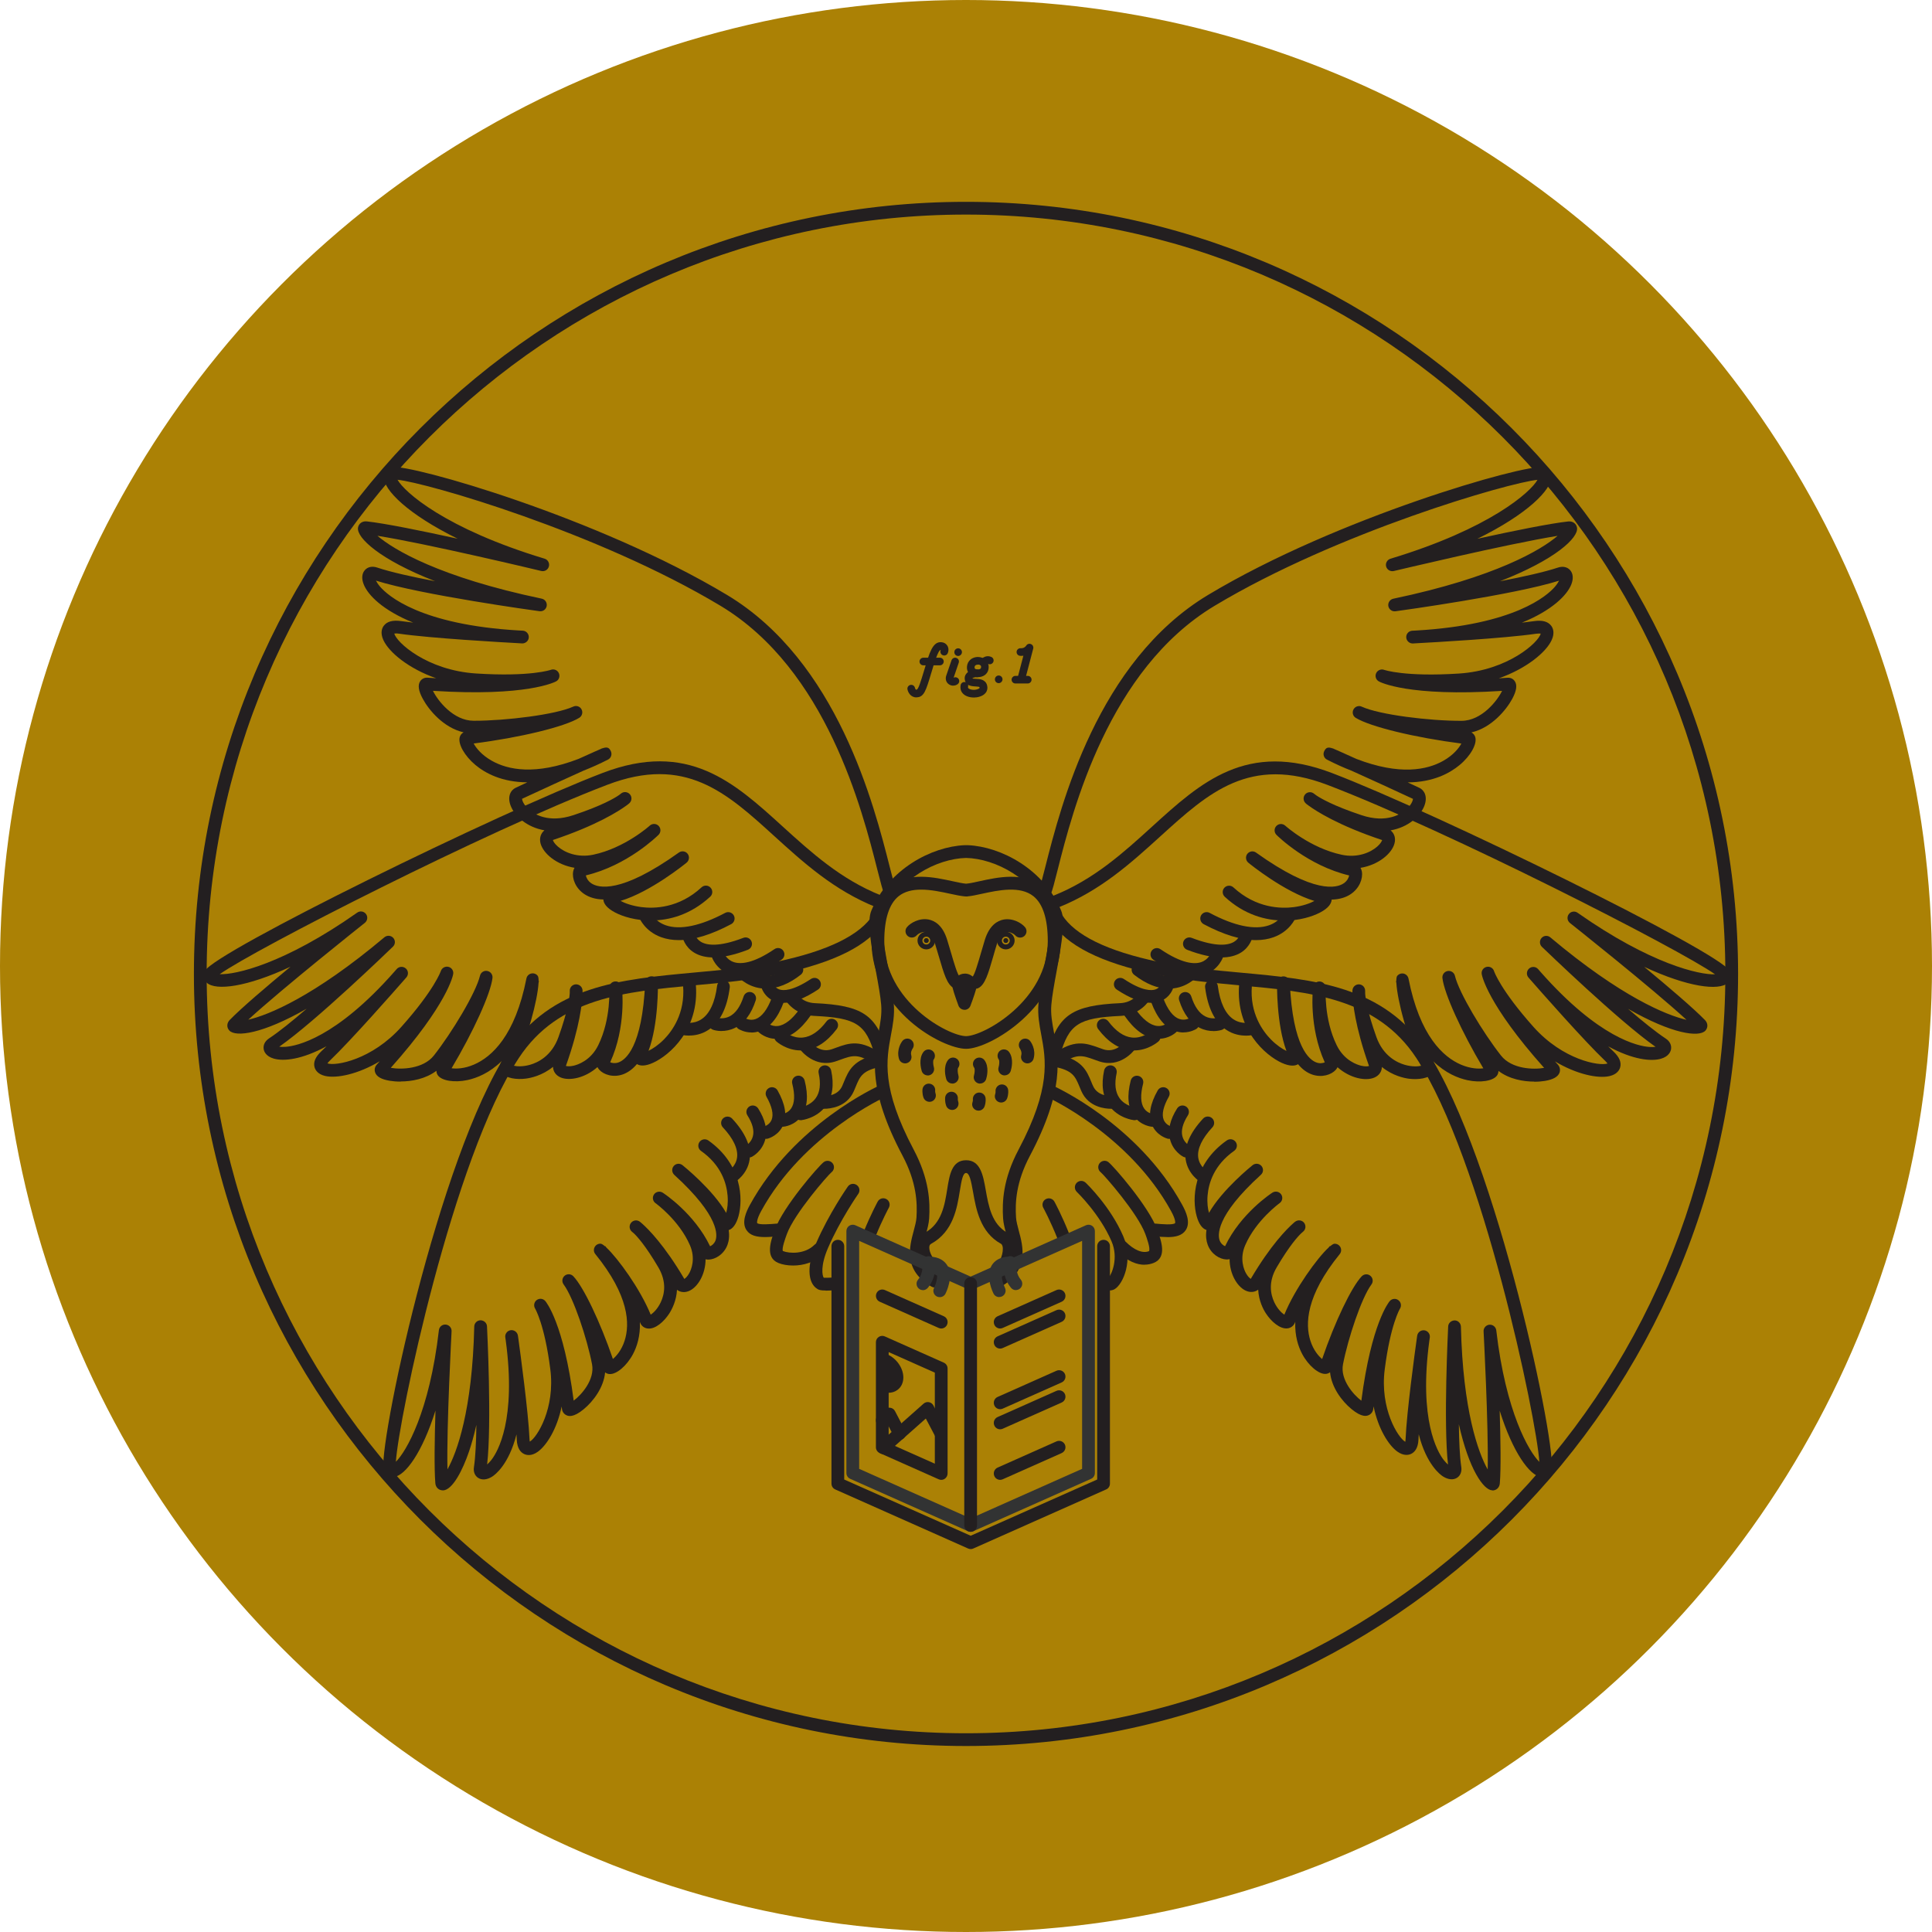 <?xml version="1.0" encoding="UTF-8"?><svg id="Layer_2" xmlns="http://www.w3.org/2000/svg" viewBox="0 0 300 300"><defs><style>.cls-1{fill:#323333;}.cls-2{fill:#ab8105;}.cls-3{fill:#231f20;}</style></defs><g id="Layer_24"><g><circle class="cls-2" cx="150" cy="150" r="150"/><g><path class="cls-3" d="m150,271.12c-66.11,0-119.89-53.78-119.89-119.89S83.89,31.34,150,31.34s119.89,53.78,119.89,119.89-53.78,119.89-119.89,119.89Zm0-237.8c-65.02,0-117.91,52.89-117.91,117.91s52.89,117.91,117.91,117.91,117.91-52.89,117.91-117.91-52.89-117.91-117.91-117.91Z"/><g><g><path class="cls-3" d="m62.21,167.95c-.64,0-1.22-.05-1.7-.13-1.3-.22-2.04-.64-2.26-1.3-.15-.42-.05-.88.27-1.23.15-.17.3-.33.45-.5-3.37,2.02-6.71,2.7-8.5,2.28-1.17-.28-1.52-.97-1.63-1.36-.21-.77.13-1.58,1.01-2.42.26-.25.54-.53.85-.83-3.84,2.09-6.67,2.36-8.19,1.92-1.27-.37-1.53-1.17-1.57-1.5-.09-.63.21-1.22.84-1.64,1.51-.99,3.61-2.69,5.84-4.61-6.86,3.93-11.02,4.45-12.01,3.39-.44-.47-.41-1.16.06-1.64,1.77-1.82,5.61-5.1,9.44-8.27-6.81,3.18-11.58,3.75-12.98,2.51-.54-.47-.66-1.2-.31-1.86,1.59-2.99,45.66-24.59,61.76-30.74,13.24-5.06,20.39,1.44,27.95,8.32,4.44,4.03,9.02,8.2,15.27,10.7.51.2.75.78.55,1.29-.2.51-.78.75-1.29.55-6.57-2.63-11.29-6.93-15.86-11.08-7.41-6.74-13.81-12.56-25.92-7.93-18.79,7.18-54.74,25.54-60.16,29.4,2.38.11,9.95-1.54,21.35-9.56.44-.31,1.04-.21,1.36.22.32.43.24,1.03-.18,1.37-.14.11-12.71,10.09-18.1,15.04,3.1-.71,10.15-3.56,21.14-12.8.41-.34,1.01-.3,1.37.09.36.4.34,1-.05,1.37-.5.49-12.02,11.62-17.65,15.53.25.04.57.05.99.02,1.66-.12,7.76-1.3,16.9-11.68.21-.24.34-.38.35-.4.36-.41.98-.45,1.4-.1s.46.98.1,1.4c0,0,0,0,0,0h0s0,0,0,0c-.09.1-.18.21-.27.31-1.48,1.69-8.31,9.46-11.62,12.62-.19.18-.3.32-.37.42,1.29.45,6.92-.56,11.48-5.67,5.14-5.76,6.12-8.64,6.13-8.66.16-.49.67-.78,1.18-.66.5.12.83.61.74,1.12-.03.19-.86,4.66-9.69,14.56,1.57.29,5.02.21,6.69-1.91,2.78-3.53,6.52-9.71,7.16-12.39.12-.51.62-.84,1.13-.74.51.09.87.57.81,1.09-.28,2.43-2.97,8.34-6.35,14.02.73.1,1.99.07,3.47-.57,2.75-1.18,6.4-4.46,8.15-13.37.07-.38.37-.69.75-.77.38-.09.78.05,1.01.37.09.12.13.39.13.78h.05c-.02.12-.04.22-.06.33-.14,2.55-1.68,8.68-3.86,12.83.49.12,1.41.18,2.54-.14,1.2-.34,3.36-1.35,4.42-4.31,1.45-4.05,1.71-6.12,1.75-6.83,0-.22,0-.33,0-.33-.02-.53.39-.99.93-1.02.52-.03,1,.36,1.05.89,0,.06.02.23,0,.55-.04,1.29-.38,5.06-2.58,11.23.2.06.61.1,1.21-.04.6-.14,2.63-.77,3.81-3.17,2.03-4.14,1.71-8.8,1.71-8.85-.04-.54.35-1.01.89-1.06.54-.05,1.01.33,1.08.87.03.26.7,6.16-1.82,11.68.27.12.73.21,1.27.03,1.1-.38,3.71-2.34,4.16-12.43.02-.53.46-.95.99-.95h.01c.53,0,.97.44.98.97,0,.28.11,6.43-1.46,10.6.65-.31,1.52-.88,2.41-1.78,1.25-1.27,3.3-4.04,2.96-8.32-.04-.54.36-1.02.91-1.07.55-.04,1.02.36,1.07.91.56,6.96-4.1,10.97-6.64,12.12-1.3.59-2.06.48-2.51.2-.72.86-1.48,1.35-2.18,1.6-1.51.54-3,.04-3.68-.73-.11-.13-.2-.26-.27-.4-1.93,1.71-4.35,2.18-5.71,1.61-.74-.31-1.17-.93-1.19-1.65-1.69,1.38-3.51,1.74-4.25,1.83-1.32.17-3.11,0-3.78-.99-.31-.46-.33-1.02-.05-1.51.04-.08.09-.16.13-.24-1.93,1.88-3.89,2.65-5.33,2.96-2.02.43-3.99.12-4.6-.73-.15-.22-.23-.46-.22-.71-1.68,1.27-3.84,1.66-5.56,1.66Z"/><path class="cls-3" d="m107.01,160.81c-.77,0-1.3-.15-1.34-.17-.52-.16-.82-.71-.67-1.23.16-.52.7-.82,1.22-.67.07.02,1.42.38,2.71-.48,1.26-.83,2.1-2.63,2.42-5.19.07-.54.57-.92,1.11-.86.54.07.93.57.86,1.11-.41,3.22-1.53,5.44-3.33,6.61-1.07.7-2.16.87-2.98.87Z"/><path class="cls-3" d="m112.05,160.1c-.73,0-1.24-.17-1.33-.2-.52-.18-.79-.75-.61-1.26.18-.51.74-.78,1.25-.61.05.02.95.29,1.93-.21.94-.48,1.67-1.52,2.18-3.1.17-.52.72-.81,1.24-.64.52.17.81.72.64,1.24-.68,2.12-1.76,3.56-3.21,4.28-.77.38-1.5.49-2.09.49Z"/><path class="cls-3" d="m116.69,160.32c-1.1,0-1.89-.47-2.01-.54-.46-.29-.6-.9-.31-1.36.29-.46.89-.6,1.36-.31.05.03.76.43,1.6.13.96-.34,1.83-1.48,2.51-3.29.19-.51.76-.77,1.27-.58.51.19.77.76.58,1.27-.91,2.44-2.17,3.94-3.75,4.48-.45.15-.87.21-1.25.21Z"/><path class="cls-3" d="m120.53,161.31c-1.62,0-2.64-.95-2.76-1.06-.39-.38-.4-1.01-.01-1.4.38-.39,1-.4,1.39-.02.04.04.67.59,1.62.49,1.09-.12,2.28-1.06,3.44-2.71.31-.45.93-.56,1.38-.25.45.31.56.93.25,1.38-1.54,2.2-3.19,3.4-4.91,3.56-.14.01-.27.02-.39.02Z"/></g><path class="cls-3" d="m124.33,163.11c-2.19,0-3.7-1.33-3.77-1.39-.41-.37-.44-.99-.07-1.4.36-.41.99-.44,1.39-.08.03.02,1.21,1.03,2.8.87,1.27-.13,2.51-.98,3.67-2.52.33-.44.95-.52,1.39-.19.44.33.52.95.19,1.39-1.52,2.01-3.23,3.12-5.09,3.3-.17.02-.35.02-.51.02Z"/><path class="cls-3" d="m136.44,165.58c-.21,0-.42-.06-.59-.2-2.48-1.87-3.5-1.5-5.35-.83-.23.08-.46.17-.71.25-3.27,1.12-5.41-1.67-5.5-1.78-.33-.44-.24-1.06.2-1.39.44-.33,1.05-.24,1.38.19h0c.05.07,1.38,1.75,3.28,1.11.23-.08.45-.16.67-.24,2-.73,3.88-1.41,7.22,1.11.44.33.52.95.19,1.39-.19.26-.49.39-.79.39Z"/></g><g><g><path class="cls-3" d="m68.75,231.42c-.62,0-1.1-.46-1.15-1.1-.19-2.28-.12-6.8.02-11.29-2.04,6.49-4.65,10.08-6.43,10.31-.7.1-1.33-.28-1.59-.95-1.11-2.79,8.39-48.59,19.31-65.19,6.67-10.14,17.44-11.13,28.84-12.18,4.24-.39,8.62-.79,12.88-1.69,7.93-1.67,12.96-4.14,14.97-7.33.29-.46.9-.6,1.36-.31.46.29.6.9.31,1.36-2.33,3.72-7.64,6.41-16.24,8.22-4.37.92-8.81,1.33-13.11,1.72-10.91,1-21.22,1.95-27.36,11.3-10.24,15.57-18.66,56.01-19.09,62.69,1.6-1.57,5.22-7.74,6.68-20.43.06-.53.52-.92,1.07-.87.53.05.93.51.9,1.04,0,.16-.79,14.68-.64,21.44,1.46-2.59,3.86-9.16,4.16-22.18.01-.53.44-.96.98-.97.54.02.97.41,1,.94.03.64.75,15.12.02,21.45.19-.16.42-.39.68-.73.95-1.23,3.88-6.17,2.21-18.53-.04-.28-.06-.44-.07-.47,0,0,0,0,0,0-.08-.54.3-1.04.84-1.12.53-.07,1.04.3,1.12.84,0,0,0,0,0,0h0c.02.14.04.28.06.41.29,2.11,1.56,11.45,1.74,15.63,0,.19.03.33.05.42,1.12-.64,3.96-5.16,3.18-11.23-.89-6.99-2.35-9.4-2.36-9.43-.27-.44-.16-1.02.25-1.32.42-.31.99-.24,1.33.15.12.14,2.85,3.42,4.41,15.47,1.21-.9,3.31-3.27,2.85-5.65-.78-4.04-2.88-10.34-4.41-12.39-.31-.42-.25-1.01.15-1.35.4-.34.99-.31,1.35.07,1.59,1.66,4.18,7.09,6.15,12.85.55-.46,1.35-1.37,1.82-2.84.83-2.57.71-6.98-4.55-13.45-.25-.3-.29-.72-.11-1.07.18-.35.54-.56.93-.54.15,0,.38.15.68.4l.04-.03c.07.08.13.17.2.25,1.77,1.66,5.22,6.38,6.86,10.4.42-.27,1.08-.91,1.56-1.93.57-1.21.97-3.12-.37-5.41-2.02-3.44-3.35-4.87-3.84-5.32-.15-.13-.23-.2-.24-.2-.42-.33-.51-.93-.19-1.37.32-.43.92-.54,1.36-.23.04.03.18.13.41.34.92.82,3.45,3.33,6.53,8.57.17-.1.48-.37.77-.9.26-.48,1.04-2.21.09-4.36-1.69-3.87-5.29-6.48-5.33-6.5-.44-.31-.54-.92-.24-1.36.3-.44.91-.56,1.36-.27.21.13,4.92,3.24,7.35,8.32.26-.11.63-.38.83-.87.3-.76.74-3.73-6.39-10.22-.39-.36-.43-.97-.09-1.37.35-.41.95-.47,1.37-.13.21.17,4.72,3.8,6.78,7.41.18-.63.31-1.55.22-2.67-.16-1.96-1-4.75-4.13-6.96-.45-.31-.55-.93-.24-1.38.32-.45.93-.55,1.38-.24,5.25,3.71,5.41,9.14,4.68,11.77-.34,1.2-.86,1.93-1.52,2.15.14.93.03,1.69-.19,2.29-.54,1.46-1.88,2.26-2.92,2.29-.16,0-.33-.01-.48-.05-.01,2.3-1.16,4.21-2.42,4.85-.72.37-1.46.31-2.02-.11-.09,1.72-.78,3.03-1.21,3.7-.81,1.24-2.15,2.45-3.33,2.31-.55-.06-.99-.4-1.18-.92-.01-.04-.03-.07-.04-.11.09,2.22-.48,3.89-1.07,5-.97,1.83-2.57,3.19-3.67,3.1-.25-.02-.48-.11-.66-.26-.22,2.34-1.81,4.47-3.32,5.72-1.64,1.36-2.39,1.06-2.63.96-.41-.17-.69-.53-.75-.99-.02-.13-.03-.26-.05-.39-.71,3.47-2.33,6.04-3.69,7.02-1.01.73-1.78.53-2.15.35-.48-.23-1.07-.81-1.13-2.23-.01-.25-.03-.52-.04-.81-1.21,4.74-3.36,6.29-3.75,6.54-.81.52-1.62.6-2.21.21-.51-.33-.76-.95-.65-1.65.24-1.59.35-3.97.38-6.58-.38,1.7-.78,3.07-1.15,4.16-.98,2.88-2.56,5.98-4.04,6.02-.01,0-.02,0-.04,0Zm-7.28-3.66h0,0Z"/><path class="cls-3" d="m113.6,183.69c-.34,0-.67-.17-.85-.48-.28-.47-.13-1.07.34-1.35.06-.04,1.17-.75,1.36-2.12.18-1.33-.58-2.95-2.21-4.69-.37-.4-.35-1.03.05-1.4.4-.37,1.03-.35,1.4.05,2.08,2.24,3,4.37,2.71,6.35-.33,2.32-2.22,3.46-2.3,3.51-.16.09-.33.14-.5.14Z"/><path class="cls-3" d="m116.32,179.73c-.35,0-.7-.19-.87-.53-.26-.48-.08-1.07.4-1.33.05-.03.82-.48,1.06-1.44.23-.9-.06-1.99-.86-3.25-.29-.46-.15-1.07.31-1.37.46-.29,1.07-.15,1.37.31,1.11,1.76,1.48,3.39,1.09,4.84-.47,1.77-1.87,2.56-2.03,2.65-.15.08-.31.12-.46.12Z"/><path class="cls-3" d="m118.98,176.84c-.43,0-.83-.29-.95-.72-.15-.52.16-1.06.68-1.22.05-.02.81-.26,1.11-1.03.33-.83.05-2.07-.8-3.57-.27-.48-.1-1.08.37-1.35.47-.27,1.08-.1,1.35.37,1.19,2.1,1.49,3.89.9,5.32-.68,1.64-2.22,2.11-2.39,2.16-.09.02-.18.04-.27.04Z"/><path class="cls-3" d="m121.5,174.97c-.52,0-.95-.4-.99-.92-.04-.54.37-1.01.91-1.06.05,0,.89-.1,1.42-.86.56-.8.62-2.14.18-3.86-.14-.53.18-1.07.71-1.21.53-.14,1.07.18,1.21.71.61,2.36.44,4.23-.5,5.54-1.07,1.49-2.68,1.64-2.86,1.65-.02,0-.05,0-.07,0Z"/></g><path class="cls-3" d="m124.31,173.94c-.5,0-.93-.37-.98-.88-.06-.54.33-1.03.87-1.09.04,0,1.59-.22,2.47-1.45.66-.93.81-2.23.45-3.89-.12-.53.22-1.06.76-1.18.53-.12,1.06.22,1.18.76.48,2.24.22,4.08-.79,5.48-1.41,1.96-3.74,2.24-3.84,2.25-.04,0-.07,0-.11,0Z"/><path class="cls-3" d="m128,172.17c-.13,0-.22,0-.24,0-.54-.04-.96-.51-.92-1.06.04-.54.5-.96,1.05-.92.1,0,2.16.11,2.89-1.56.09-.21.17-.41.25-.6.76-1.83,1.47-3.56,5.45-4.34.54-.1,1.06.25,1.16.78.11.54-.25,1.06-.78,1.16-2.94.57-3.32,1.49-4,3.15-.09.21-.17.42-.27.64-1.11,2.54-3.78,2.75-4.6,2.75Z"/></g><g><g><path class="cls-3" d="m231.76,231.42s-.02,0-.04,0c-1.36-.04-3.63-3.27-5.19-10.27.03,2.64.14,5.06.38,6.66.1.7-.14,1.32-.65,1.65-.59.39-1.4.31-2.21-.21-.39-.25-2.54-1.81-3.75-6.54-.02.29-.03.56-.04.81-.06,1.42-.64,1.99-1.13,2.23-.37.18-1.14.37-2.15-.35-1.36-.97-2.98-3.55-3.69-7.02-.02.13-.03.26-.05.39-.05.45-.33.82-.75.99-.25.1-.99.4-2.63-.96-1.52-1.25-3.1-3.38-3.33-5.72-.18.15-.41.24-.66.26-1.08.08-2.7-1.27-3.67-3.1-.59-1.11-1.16-2.78-1.07-5-.01.04-.03.07-.04.11-.19.51-.63.86-1.18.92-1.16.13-2.52-1.07-3.33-2.31-.44-.67-1.12-1.98-1.21-3.7-.56.42-1.3.48-2.02.11-1.26-.64-2.41-2.55-2.42-4.85-.15.04-.31.05-.48.05-1.04-.03-2.38-.82-2.92-2.29-.22-.6-.33-1.36-.19-2.29-.66-.21-1.19-.94-1.52-2.14-.74-2.63-.58-8.07,4.68-11.77.45-.31,1.06-.21,1.38.24s.21,1.06-.24,1.38c-3.13,2.21-3.97,5.01-4.13,6.96-.09,1.12.04,2.05.22,2.67,2.07-3.62,6.57-7.24,6.78-7.41.42-.33,1.02-.27,1.37.13.35.41.31,1.01-.09,1.37-7.13,6.48-6.69,9.46-6.39,10.22.2.5.57.76.83.87,2.42-5.08,7.14-8.19,7.35-8.32.45-.29,1.05-.17,1.36.27.3.44.2,1.05-.24,1.36-.04.03-3.64,2.64-5.33,6.5-.95,2.16-.17,3.89.09,4.36.29.53.59.8.76.9,3.09-5.25,5.61-7.75,6.53-8.57.22-.21.36-.31.41-.34.44-.3,1.05-.2,1.36.23s.23,1.04-.2,1.37c0,0-.1.08-.26.23-.5.47-1.83,1.91-3.82,5.3-1.34,2.28-.94,4.2-.37,5.41.48,1.02,1.14,1.66,1.56,1.93,1.64-4.03,5.11-8.79,6.88-10.43.06-.07.12-.15.18-.22l.04.03c.29-.24.52-.38.66-.39.4-.03.76.18.95.53.18.35.14.77-.11,1.08-5.26,6.47-5.38,10.88-4.55,13.45.47,1.47,1.27,2.39,1.82,2.84,1.97-5.76,4.56-11.19,6.15-12.85.36-.38.96-.41,1.35-.07.4.34.47.93.15,1.35-1.53,2.05-3.63,8.35-4.41,12.39-.46,2.38,1.64,4.74,2.85,5.65,1.56-12.05,4.29-15.34,4.41-15.47.34-.39.93-.46,1.34-.14.42.31.52.89.24,1.33-.01.02-1.47,2.43-2.36,9.42-.78,6.08,2.06,10.6,3.19,11.24.02-.09.04-.23.05-.43.17-4.17,1.44-13.5,1.74-15.62.02-.14.04-.28.06-.42.08-.54.58-.91,1.12-.84.54.08.92.58.84,1.12,0,.01-.03.18-.07.48-1.67,12.35,1.27,17.29,2.22,18.52.26.33.49.56.68.73-.73-6.37,0-20.82.02-21.45.03-.53.47-.92,1-.94.53,0,.96.43.98.97.31,13.03,2.7,19.59,4.16,22.18.14-6.76-.63-21.27-.64-21.44-.03-.53.37-.99.9-1.04.54-.04,1,.34,1.07.87,1.47,12.69,5.08,18.86,6.69,20.43-.43-6.68-8.85-47.12-19.09-62.69-6.15-9.35-16.45-10.3-27.37-11.3-4.3-.4-8.74-.8-13.11-1.72-8.59-1.81-13.9-4.5-16.24-8.22-.29-.46-.15-1.07.31-1.36.46-.29,1.07-.15,1.36.31,2.01,3.2,7.04,5.66,14.97,7.33,4.26.9,8.64,1.3,12.88,1.69,11.4,1.05,22.16,2.04,28.84,12.18,10.92,16.6,20.42,62.4,19.31,65.19-.27.67-.89,1.04-1.59.95-1.78-.24-4.39-3.82-6.43-10.31.14,4.49.21,9.01.02,11.29-.05.65-.53,1.1-1.15,1.1Z"/><path class="cls-3" d="m186.91,183.69c-.17,0-.34-.04-.5-.14-.08-.05-1.96-1.19-2.3-3.51-.28-1.97.63-4.11,2.71-6.35.37-.4,1-.42,1.4-.05.4.37.42,1,.05,1.4-1.62,1.74-2.39,3.37-2.21,4.69.19,1.38,1.31,2.09,1.36,2.12.46.29.61.89.33,1.36-.19.31-.51.48-.85.48Z"/><path class="cls-3" d="m184.18,179.73c-.16,0-.31-.04-.46-.12-.16-.08-1.56-.87-2.03-2.65-.39-1.46-.02-3.08,1.09-4.84.29-.46.9-.6,1.37-.31s.6.9.31,1.37c-.8,1.26-1.09,2.35-.86,3.25.24.97,1.03,1.42,1.06,1.44.47.27.65.86.39,1.34-.18.33-.52.52-.87.52Z"/><path class="cls-3" d="m181.53,176.84c-.09,0-.18-.01-.27-.04-.17-.05-1.71-.52-2.39-2.16-.59-1.44-.29-3.23.9-5.32.27-.48.87-.64,1.35-.37.48.27.64.87.37,1.35-.86,1.52-1.13,2.76-.79,3.59.31.76,1.08,1,1.09,1.01.53.15.83.69.69,1.22-.12.44-.52.72-.95.72Z"/><path class="cls-3" d="m179.01,174.97s-.05,0-.07,0c-.18-.01-1.79-.17-2.86-1.65-.94-1.31-1.11-3.17-.5-5.54.14-.53.67-.85,1.21-.71.53.14.85.68.71,1.21-.45,1.73-.39,3.06.17,3.86.53.76,1.39.85,1.42.86.54.05.94.53.9,1.07-.04.52-.47.91-.98.91Z"/></g><path class="cls-3" d="m176.19,173.94s-.07,0-.11,0c-.1-.01-2.43-.29-3.84-2.25-1.01-1.4-1.27-3.24-.79-5.48.12-.53.64-.87,1.18-.76.53.12.87.64.76,1.18-.36,1.66-.21,2.96.45,3.89.88,1.24,2.45,1.45,2.47,1.45.54.07.93.56.86,1.1-.06.5-.48.87-.98.87Z"/><path class="cls-3" d="m172.51,172.17c-.82,0-3.49-.2-4.6-2.75-.1-.22-.18-.43-.27-.64-.69-1.66-1.07-2.58-4-3.15-.54-.1-.89-.62-.78-1.16.11-.54.62-.88,1.16-.78,3.98.78,4.7,2.51,5.45,4.34.08.2.16.4.26.6.73,1.67,2.8,1.56,2.89,1.56.53-.04,1.01.38,1.05.92.04.54-.37,1.01-.91,1.05-.02,0-.11,0-.24,0Z"/></g><path class="cls-3" d="m101.08,142.94c-2.35,0-4.36-.61-5.57-1.25-1.41-.74-1.79-1.47-1.82-2.02-1.25-.02-2.18-.35-2.88-.79-1.45-.92-2.01-2.48-1.81-3.55.04-.22.11-.41.21-.58-2.79-.46-4.85-2.22-5.27-3.77-.22-.82.02-1.57.6-2.05-2.73-.48-4.59-2.17-5.23-3.78-.57-1.44-.03-2.46.77-2.83.6-.28,1.2-.56,1.8-.84-3.98-.02-6.56-1.45-8.05-2.69-1.7-1.42-2.75-3.28-2.44-4.34.1-.33.31-.59.6-.73-3.13-.72-5.41-3.48-6.34-5.21-.67-1.23-.8-2.12-.41-2.72.25-.38.67-.59,1.15-.56.46.03.9.06,1.34.09-4.28-1.5-7.33-4.03-8.2-5.93-.53-1.15-.19-1.89.06-2.22.5-.67,1.4-.91,2.67-.73.55.08,1.2.16,1.9.24-4.73-1.92-7.02-4.27-7.68-5.93-.37-.91-.29-1.74.21-2.26.45-.48,1.13-.61,1.88-.36,2.08.7,5.41,1.44,8.99,2.12-8.61-3.36-12.21-6.76-11.97-8.31.1-.64.67-1.05,1.35-.98,2.86.31,8.61,1.48,14.12,2.69-7.69-3.78-11.59-7.61-11.47-9.68.04-.75.55-1.3,1.31-1.43,2.76-.5,31.85,7.75,51.99,19.84,17.17,10.31,22.84,32.66,25.26,42.21.43,1.69.77,3.03,1.01,3.6.21.5-.03,1.08-.53,1.29-.5.21-1.08-.03-1.29-.53-.29-.7-.61-1.97-1.1-3.88-2.36-9.31-7.89-31.1-24.36-41-19.09-11.46-45.72-19.14-50.15-19.57,1.05,1.89,7.39,7.59,22.83,12.25.51.15.81.69.67,1.21-.14.52-.67.83-1.19.7-.19-.05-17.7-4.24-25.43-5.46,2.49,2.14,9.62,6.43,25.51,9.76.52.11.86.61.77,1.14-.09.53-.58.88-1.11.81-.76-.1-18.39-2.54-25.4-4.75.12.24.32.57.65.95,1.19,1.38,6.24,5.91,21.56,6.79.36.02.57.03.58.03.55.03.96.49.94,1.04s-.52.96-1.04.94c-.16,0-.31-.02-.47-.03-2.47-.13-13.71-.77-18.63-1.48-.38-.06-.61-.04-.74-.02.29,1.31,5.02,5.71,12.71,6.2,8.43.54,11.57-.56,11.6-.57.49-.18,1.03.05,1.24.52.21.47.03,1.03-.42,1.27-.18.1-4.58,2.41-19.13,1.47.74,1.54,3.18,4.64,6.3,4.65h.11c4.92,0,12.66-.95,15.38-2.2.48-.22,1.04-.03,1.28.43.25.46.09,1.03-.35,1.31-2.27,1.4-9.21,3.08-16.4,3.99.37.69,1.24,1.8,2.83,2.69,2.47,1.39,6.7,2.3,13.46-.3,1.01-.46,1.88-.85,2.51-1.13.38-.17.7-.31.96-.42.07-.03.13-.07.2-.1v.02c.72-.25,1.05-.18,1.34.43.23.48.04,1.07-.44,1.31-1.33.68-2.59,1.24-3.79,1.71-2.59,1.17-6.18,2.81-9.56,4.38.02.26.25.91,1.01,1.61.78.72,3.03,2.24,6.99.92,4.46-1.48,6.41-2.66,7.06-3.11.19-.14.29-.22.3-.23.41-.35,1.02-.3,1.38.1.36.4.33,1.01-.06,1.38-.04.04-.19.17-.48.38-1.15.84-4.61,3.08-11.39,5.34,0,0-.01,0-.02,0,.04.18.25.57.77,1.02,1.08.95,3.09,1.77,5.49,1.27,4.92-1.04,8.75-4.48,8.79-4.52.4-.36,1.01-.34,1.38.05.37.39.36,1-.02,1.38-.2.2-4.84,4.77-11.29,6.3.06.32.28.84.85,1.23,1.07.72,4.54,1.7,13.6-4.78.44-.31,1.04-.22,1.36.2.32.42.25,1.03-.16,1.37-.24.2-5.59,4.54-10.26,5.94.67.36,1.77.77,3.21.96,1.98.26,5.84.2,9.37-3.07.4-.37,1.03-.35,1.4.06.37.4.35,1.03-.06,1.4-3.04,2.8-6.36,3.69-9.19,3.69Z"/><path class="cls-3" d="m105.41,145.98c-.99,0-1.9-.15-2.74-.45-2.51-.91-3.33-2.88-3.37-2.96-.21-.51.04-1.08.54-1.29.5-.21,1.08.03,1.29.53.03.07.59,1.29,2.26,1.87,2.21.77,5.4.1,9.22-1.93.48-.26,1.08-.07,1.34.41.26.48.07,1.08-.41,1.34-3.1,1.65-5.83,2.48-8.14,2.48Z"/><path class="cls-3" d="m110.78,148.67c-1.2,0-2.22-.26-3.03-.77-1.35-.84-1.81-2.2-1.86-2.87-.05-.54.36-1.02.9-1.07.56-.05,1.02.35,1.07.89,0,.06.13.88.97,1.39.89.54,2.75.86,6.59-.61.51-.2,1.08.06,1.28.57.2.51-.06,1.08-.57,1.28-2.06.79-3.85,1.19-5.34,1.19Z"/><g><path class="cls-3" d="m114.94,151.53c-.6,0-1.17-.09-1.7-.28-2.11-.74-2.73-2.7-2.76-2.78-.16-.52.13-1.08.66-1.24.52-.16,1.07.13,1.23.65.02.06.39,1.12,1.56,1.51,1.02.35,2.96.28,6.33-2.01.45-.31,1.07-.19,1.37.26.31.45.19,1.07-.26,1.37-2.46,1.67-4.61,2.51-6.43,2.51Z"/><path class="cls-3" d="m118.96,153.52c-.26,0-.52-.02-.77-.05-2.46-.31-3.82-2.03-3.87-2.1-.33-.43-.25-1.05.18-1.39.43-.33,1.05-.25,1.38.17.27.34,2.74,3.17,7.25-.36.43-.34,1.05-.26,1.39.17.34.43.26,1.05-.17,1.39-1.84,1.44-3.65,2.16-5.39,2.16Z"/><path class="cls-3" d="m121.7,155.72c-.51,0-.99-.08-1.43-.25-1.58-.6-2-2.02-2.04-2.18-.14-.53.18-1.07.7-1.21.52-.14,1.06.17,1.2.69.01.05.21.63.86.86.6.22,2.05.29,4.94-1.62.46-.3,1.07-.18,1.37.28.3.46.18,1.07-.28,1.37-2.07,1.37-3.86,2.06-5.34,2.06Z"/><path class="cls-3" d="m136.8,164.62c-.43,0-.83-.29-.95-.72-1.37-4.87-2.87-5.85-9.42-6.15-3.02-.14-4.38-2.31-4.43-2.41-.28-.47-.14-1.08.33-1.36.46-.28,1.07-.14,1.35.32.05.07.91,1.38,2.84,1.47,7.41.34,9.61,1.83,11.23,7.59.15.53-.16,1.07-.68,1.22-.09.03-.18.04-.27.04Z"/></g><g><g><g><path class="cls-3" d="m238.24,167.95c-1.72,0-3.88-.38-5.56-1.66,0,.24-.07.49-.22.71-.6.85-2.58,1.17-4.6.73-1.44-.31-3.4-1.08-5.33-2.96.04.08.09.16.13.24.27.49.25,1.05-.05,1.51-.67.99-2.45,1.15-3.78.99-.74-.09-2.56-.45-4.25-1.83-.02.72-.44,1.34-1.18,1.65-1.36.58-3.78.1-5.71-1.61-.07.14-.16.27-.27.4-.68.77-2.17,1.26-3.68.73-.71-.25-1.46-.73-2.18-1.6-.44.27-1.21.38-2.51-.2-2.54-1.15-7.2-5.16-6.64-12.12.04-.54.52-.95,1.07-.91.54.04.95.52.91,1.07-.35,4.28,1.71,7.05,2.96,8.32.89.9,1.76,1.47,2.41,1.78-1.57-4.2-1.46-10.32-1.46-10.61.01-.53.44-.96.98-.97h.01c.53,0,.96.42.99.95.45,10.09,3.06,12.05,4.16,12.43.54.19,1,.09,1.27-.03-2.51-5.52-1.85-11.42-1.82-11.68.06-.53.55-.92,1.08-.87.53.05.93.52.89,1.06,0,.05-.32,4.73,1.71,8.85,1.18,2.4,3.21,3.03,3.81,3.17.59.14,1,.1,1.2.04-2.19-6.17-2.53-9.92-2.57-11.22-.02-.33,0-.51,0-.56.05-.53.51-.93,1.05-.9.53.04.94.49.92,1.03,0,0,0,.13,0,.37.05.74.32,2.8,1.75,6.79,1.06,2.95,3.22,3.97,4.42,4.31,1.13.32,2.05.26,2.54.14-2.19-4.15-3.72-10.28-3.86-12.83-.02-.11-.04-.21-.06-.32h.05c0-.4.04-.67.13-.79.24-.31.63-.45,1.01-.37.38.09.67.39.75.77,1.75,8.91,5.4,12.19,8.15,13.37,1.48.63,2.74.67,3.47.57-3.38-5.68-6.07-11.59-6.35-14.02-.06-.52.3-1,.81-1.09s1.01.23,1.13.74c.64,2.68,4.38,8.86,7.16,12.39,1.67,2.12,5.11,2.2,6.69,1.91-8.83-9.9-9.66-14.37-9.69-14.56-.09-.51.24-1,.75-1.12.51-.12,1.02.17,1.17.67,0,.02.99,2.9,6.13,8.66,4.57,5.11,10.2,6.11,11.48,5.67-.07-.1-.18-.24-.37-.42-3.31-3.15-10.12-10.9-11.62-12.61-.09-.11-.19-.21-.28-.32-.36-.41-.31-1.04.1-1.4.41-.36,1.04-.32,1.4.1,0,.01.13.15.35.4,9.15,10.38,15.24,11.56,16.9,11.68.41.03.74.01.98-.02-5.69-3.98-17.14-15.05-17.65-15.53-.38-.37-.4-.98-.05-1.37.36-.4.96-.44,1.37-.09,10.99,9.24,18.05,12.09,21.14,12.8-5.39-4.96-17.96-14.93-18.1-15.04-.42-.33-.5-.94-.18-1.37.32-.43.92-.53,1.36-.22,11.4,8.01,18.97,9.66,21.35,9.56-5.42-3.85-41.37-22.22-60.16-29.4-12.1-4.62-18.5,1.2-25.92,7.93-4.57,4.15-9.29,8.44-15.86,11.08-.51.2-1.08-.04-1.29-.55-.2-.51.04-1.08.55-1.29,6.24-2.5,10.83-6.67,15.26-10.7,7.57-6.88,14.71-13.38,27.95-8.32,16.1,6.15,60.18,27.75,61.76,30.74.35.66.23,1.39-.31,1.86-1.4,1.23-6.17.66-12.98-2.51,3.83,3.17,7.67,6.45,9.44,8.27.47.48.49,1.17.06,1.64-.99,1.06-5.14.54-12.01-3.39,2.23,1.92,4.34,3.62,5.84,4.61.63.41.93,1.01.84,1.64-.05.33-.3,1.13-1.57,1.5-1.52.44-4.35.17-8.19-1.92.3.3.59.58.85.83.88.84,1.22,1.65,1.01,2.42-.11.39-.46,1.08-1.63,1.36-1.79.43-5.13-.26-8.5-2.28.15.16.3.33.45.5.31.34.41.8.27,1.23-.23.65-.97,1.08-2.26,1.3-.47.08-1.06.13-1.7.13Zm28.7-16.17h0,0Z"/><path class="cls-3" d="m193.44,160.81c-.82,0-1.91-.17-2.98-.87-1.8-1.17-2.92-3.4-3.33-6.61-.07-.54.31-1.04.86-1.11.53-.07,1.04.31,1.11.86.33,2.56,1.17,4.36,2.42,5.19,1.29.86,2.65.49,2.71.48.52-.14,1.07.16,1.22.68.15.52-.14,1.07-.67,1.22-.04.01-.57.17-1.34.17Z"/><path class="cls-3" d="m188.4,160.1c-.59,0-1.33-.11-2.09-.49-1.45-.72-2.53-2.16-3.21-4.28-.17-.52.12-1.08.64-1.24.52-.17,1.08.12,1.24.64.51,1.58,1.24,2.62,2.18,3.1.98.5,1.89.22,1.93.21.52-.17,1.08.11,1.25.62s-.09,1.07-.6,1.25c-.09.03-.61.2-1.33.2Z"/><path class="cls-3" d="m183.76,160.32c-.38,0-.81-.06-1.25-.21-1.58-.53-2.84-2.04-3.75-4.48-.19-.51.07-1.08.58-1.27.51-.19,1.08.07,1.27.58.68,1.83,1.56,2.97,2.53,3.29.85.29,1.56-.13,1.57-.13.46-.29,1.07-.15,1.37.31.29.46.15,1.07-.31,1.36-.11.07-.9.54-2.01.54Z"/><path class="cls-3" d="m179.92,161.31c-.13,0-.26,0-.39-.02-1.73-.16-3.38-1.36-4.91-3.56-.31-.45-.2-1.06.25-1.38.45-.31,1.07-.2,1.38.25,1.16,1.66,2.35,2.6,3.44,2.71.96.11,1.6-.47,1.62-.49.4-.37,1.02-.35,1.39.04.37.39.37,1.01-.02,1.38-.12.12-1.13,1.06-2.76,1.06Z"/></g><path class="cls-3" d="m176.12,163.11c-.17,0-.34,0-.51-.02-1.86-.18-3.57-1.29-5.09-3.3-.33-.44-.24-1.06.19-1.39.44-.33,1.06-.24,1.39.19,1.16,1.54,2.4,2.39,3.67,2.52,1.6.16,2.79-.86,2.8-.87.41-.36,1.03-.32,1.39.09.36.41.33,1.03-.08,1.39-.07.06-1.58,1.39-3.77,1.39Z"/><path class="cls-3" d="m164.01,165.58c-.3,0-.6-.14-.79-.39-.33-.44-.24-1.06.19-1.39,3.34-2.52,5.22-1.83,7.22-1.11.22.08.44.16.67.24,1.9.65,3.23-1.03,3.28-1.11.33-.43.95-.51,1.39-.18.43.33.52.94.19,1.38-.09.12-2.23,2.9-5.5,1.78-.24-.08-.48-.17-.71-.25-1.85-.67-2.87-1.04-5.35.83-.18.13-.39.2-.59.2Z"/></g><path class="cls-3" d="m199.37,142.94c-2.83,0-6.16-.89-9.19-3.69-.4-.37-.43-1-.06-1.4.37-.4,1-.43,1.4-.06,3.54,3.26,7.39,3.32,9.37,3.07,1.44-.19,2.54-.6,3.21-.96-4.7-1.42-10.02-5.74-10.26-5.94-.41-.34-.48-.94-.16-1.37.33-.42.93-.52,1.36-.2,9.06,6.48,12.53,5.5,13.6,4.78.58-.39.79-.9.86-1.23-6.45-1.53-11.09-6.1-11.29-6.3-.38-.38-.39-.99-.02-1.38.37-.39.98-.41,1.38-.05.04.03,3.86,3.48,8.79,4.52,2.39.51,4.41-.32,5.49-1.27.52-.45.72-.85.77-1.02,0,0-.01,0-.02,0-6.78-2.26-10.24-4.5-11.39-5.34-.29-.2-.44-.33-.48-.38-.39-.37-.41-.98-.06-1.38.36-.4.97-.44,1.38-.09,0,0,.11.09.32.24.67.46,2.63,1.62,7.04,3.09,3.96,1.32,6.21-.21,6.99-.92.76-.7.99-1.35,1.01-1.61-3.38-1.58-6.97-3.21-9.56-4.38-1.19-.46-2.46-1.03-3.79-1.71-.48-.24-.68-.83-.44-1.31.29-.61.62-.68,1.33-.43v-.02c.08.03.14.07.21.1.27.11.58.25.96.42.64.29,1.5.67,2.51,1.13,6.75,2.6,10.99,1.69,13.46.3,1.6-.9,2.46-2,2.83-2.69-7.18-.92-14.13-2.6-16.4-3.99-.45-.27-.6-.85-.35-1.31.25-.46.81-.65,1.28-.43,2.74,1.26,10.54,2.22,15.49,2.2,3.12,0,5.56-3.11,6.3-4.65-14.54.94-18.95-1.36-19.13-1.47-.46-.25-.64-.81-.42-1.28.22-.47.77-.69,1.25-.51.02,0,3.17,1.11,11.59.57,7.68-.49,12.42-4.89,12.71-6.2-.12-.02-.35-.03-.74.02-4.92.72-16.16,1.35-18.63,1.48-.15,0-.31.02-.47.03-.53.02-1.01-.39-1.04-.94s.39-1.01.94-1.04c.02,0,.22-.01.58-.03,15.32-.88,20.37-5.41,21.56-6.79.33-.39.53-.71.65-.95-7.01,2.21-24.64,4.65-25.4,4.75-.53.07-1.02-.29-1.11-.81s.25-1.03.77-1.14c15.89-3.33,23.03-7.62,25.51-9.76-7.73,1.23-25.24,5.42-25.43,5.46-.52.12-1.05-.19-1.19-.7s.16-1.05.67-1.21c15.44-4.66,21.79-10.36,22.83-12.25-4.39.42-31.05,8.1-50.15,19.57-16.47,9.89-22,31.69-24.36,41-.48,1.91-.8,3.17-1.1,3.88-.21.5-.79.74-1.29.53-.5-.21-.74-.79-.53-1.29.24-.57.58-1.91,1.01-3.6,2.42-9.54,8.09-31.89,25.26-42.21,20.13-12.09,49.24-20.34,51.99-19.84.77.14,1.27.69,1.31,1.43.12,2.06-3.78,5.9-11.47,9.68,5.51-1.21,11.26-2.38,14.12-2.69.68-.07,1.25.34,1.35.98.25,1.55-3.35,4.95-11.97,8.31,3.58-.69,6.91-1.43,8.99-2.12.74-.25,1.43-.12,1.88.36.5.53.57,1.35.21,2.26-.66,1.65-2.95,4.01-7.68,5.93.71-.08,1.35-.16,1.9-.24,1.28-.19,2.17.06,2.67.73.25.34.59,1.07.06,2.22-.87,1.89-3.92,4.42-8.2,5.93.44-.03.88-.06,1.34-.09.49-.03.9.17,1.15.56.39.6.25,1.49-.41,2.72-.94,1.73-3.22,4.49-6.34,5.21.28.14.5.4.6.73.31,1.06-.73,2.93-2.44,4.34-1.49,1.24-4.07,2.67-8.05,2.69.6.28,1.2.56,1.8.84.79.37,1.34,1.39.77,2.83-.64,1.61-2.5,3.3-5.23,3.78.59.47.83,1.23.6,2.05-.42,1.56-2.48,3.31-5.27,3.77.1.17.17.36.21.58.19,1.07-.37,2.64-1.82,3.56-.69.44-1.63.76-2.87.79-.03.55-.41,1.29-1.82,2.02-1.22.63-3.22,1.25-5.58,1.25Z"/><path class="cls-3" d="m195.04,145.98c-2.31,0-5.04-.83-8.14-2.48-.48-.26-.66-.86-.41-1.34.26-.48.86-.67,1.34-.41,3.82,2.04,7.01,2.7,9.22,1.93,1.69-.59,2.24-1.82,2.27-1.87.22-.5.79-.73,1.29-.52.5.21.74.78.53,1.28-.03.08-.86,2.05-3.37,2.96-.84.3-1.75.45-2.74.45Z"/><path class="cls-3" d="m189.67,148.67c-1.49,0-3.28-.4-5.34-1.19-.51-.2-.76-.77-.57-1.28.2-.51.77-.77,1.28-.57,3.84,1.47,5.7,1.15,6.59.61.86-.52.97-1.36.98-1.39.06-.54.54-.93,1.08-.88.54.06.93.52.89,1.06-.06.67-.52,2.02-1.86,2.87-.82.51-1.83.77-3.03.77Z"/><g><path class="cls-3" d="m185.51,151.53c-1.82,0-3.97-.84-6.43-2.51-.45-.31-.57-.92-.26-1.37s.92-.57,1.37-.26c3.38,2.29,5.31,2.36,6.33,2.01,1.17-.4,1.54-1.47,1.56-1.51.17-.51.73-.8,1.24-.64.52.17.81.71.65,1.23-.03.08-.65,2.04-2.76,2.78-.53.19-1.1.28-1.7.28Z"/><path class="cls-3" d="m181.49,153.52c-1.74,0-3.55-.73-5.39-2.16-.43-.34-.51-.96-.17-1.39.34-.43.96-.51,1.39-.17,4.51,3.53,6.98.69,7.25.35.34-.42.96-.5,1.39-.16.43.34.51.95.17,1.38-.06.07-1.41,1.79-3.87,2.1-.26.03-.51.05-.77.05Z"/><path class="cls-3" d="m178.75,155.72c-1.48,0-3.27-.69-5.34-2.06-.46-.3-.58-.92-.28-1.37.3-.46.92-.58,1.37-.28,2.89,1.92,4.34,1.84,4.94,1.62.67-.24.86-.84.86-.86.16-.52.7-.82,1.22-.67.52.15.83.67.69,1.19-.04.16-.46,1.58-2.04,2.18-.44.17-.91.25-1.43.25Z"/><path class="cls-3" d="m163.65,164.62c-.09,0-.18-.01-.27-.04-.53-.15-.83-.69-.68-1.22,1.62-5.76,3.82-7.25,11.23-7.59,1.94-.09,2.8-1.41,2.84-1.47.29-.46.9-.6,1.36-.31.46.29.61.89.32,1.35-.06.09-1.41,2.27-4.43,2.41-6.55.3-8.05,1.28-9.42,6.15-.12.44-.52.72-.95.72Z"/></g></g><g><path class="cls-3" d="m118.77,192.09c-1.25,0-2.3-.22-2.87-1.1-.77-1.19-.05-2.81.56-3.92,6.87-12.52,19.73-18.35,20.28-18.59.5-.22,1.08,0,1.31.5s0,1.08-.5,1.31c-.13.06-12.81,5.81-19.34,17.73-.8,1.46-.64,1.89-.64,1.89.26.33,2.14.17,3.05.09h.15c.56-.06,1.02.35,1.07.89.04.54-.36,1.02-.9,1.07h-.15c-.69.07-1.37.13-2,.13Z"/><path class="cls-3" d="m123.15,196.51c-.88,0-1.68-.15-2.27-.39-2.13-.85-1.19-3.45-.57-5.16,1.32-3.62,6.82-9.93,7.6-10.51.44-.33,1.06-.24,1.39.2.33.44.24,1.05-.19,1.38-.58.48-5.78,6.43-6.93,9.61-.21.56-.83,2.28-.61,2.62,1.01.41,3.42.51,4.89-.96.39-.39,1.01-.39,1.4,0,.39.39.39,1.01,0,1.4-1.33,1.33-3.14,1.81-4.7,1.81Z"/><path class="cls-3" d="m128.21,200.39c-.8,0-1.06-.1-1.27-.23-1.59-.95-1.66-3.76-.19-7.16,1.96-4.53,4.78-8.58,4.9-8.75.31-.45.93-.56,1.38-.24.45.31.56.93.24,1.38-.03.04-2.83,4.06-4.7,8.4-1.19,2.76-.9,4.28-.66,4.62.2.01.7.02,1.84-.07.56-.04,1.02.36,1.07.91.04.54-.36,1.02-.91,1.07-.74.06-1.28.09-1.68.09Zm-.25-1.92h0,0Z"/><g><path class="cls-3" d="m148.57,153.54c-.16,0-.31-.04-.46-.11-1.04-.52-1.52-2.16-2.32-4.89-.19-.64-.39-1.33-.61-2.03-.23-.73-.65-1.64-1.37-1.78-.63-.13-1.32.33-1.45.49-.35.42-.97.49-1.39.14-.42-.34-.49-.96-.15-1.38.53-.66,1.92-1.47,3.36-1.2.93.18,2.19.86,2.89,3.14.22.71.43,1.41.62,2.07.44,1.51.98,3.38,1.35,3.7.49.24.66.82.42,1.31-.17.34-.53.53-.89.53Z"/><g><circle class="cls-3" cx="143.84" cy="146.05" r=".38"/><path class="cls-3" d="m143.84,147.42c-.76,0-1.37-.62-1.37-1.37s.62-1.37,1.37-1.37,1.37.62,1.37,1.37-.62,1.37-1.37,1.37Zm0-1.98c-.33,0-.61.27-.61.61s.27.61.61.61.61-.27.61-.61-.27-.61-.61-.61Z"/></g></g><path class="cls-3" d="m181.25,192.09c-.63,0-1.31-.06-2-.11h-.15c-.54-.06-.95-.54-.9-1.08.04-.54.51-.95,1.07-.9h.15c.91.09,2.79.25,3.05-.08,0,0,.17-.43-.64-1.89-6.54-11.92-19.22-17.68-19.34-17.73-.5-.22-.72-.81-.5-1.31.22-.5.8-.73,1.31-.5.54.24,13.41,6.07,20.27,18.59.61,1.11,1.33,2.73.56,3.92-.57.88-1.62,1.1-2.87,1.1Z"/><path class="cls-3" d="m177.72,196.39c-1.12,0-2.62-.46-4.34-2.19-.39-.39-.39-1.01,0-1.4s1.01-.39,1.4,0c1.33,1.33,2.65,1.87,3.63,1.48.27-.36-.35-2.08-.56-2.65-1.16-3.19-6.37-9.15-6.94-9.61-.42-.34-.5-.96-.17-1.39.33-.42.93-.51,1.36-.19.78.59,6.28,6.89,7.6,10.51.62,1.72,1.57,4.31-.57,5.16-.35.14-.84.27-1.42.27Z"/><path class="cls-3" d="m171.82,200.39c-.1,0-.21,0-.33,0-.55-.02-.98-.47-.96-1.02.02-.55.46-1,1.02-.96.3,0,.48,0,.58,0,.49-.51,1.6-3.04.47-5.66-1.83-4.25-5.36-7.64-5.39-7.67-.39-.38-.41-1-.03-1.4.38-.4,1-.41,1.4-.03.16.15,3.85,3.69,5.84,8.32,1.58,3.65.03,7.39-1.34,8.21-.27.16-.61.23-1.25.23Z"/><g><path class="cls-3" d="m155.08,198.48c-.34,0-.67-.18-.86-.49-.28-.47-.12-1.08.36-1.35.45-.26,1.15-1.61,1.14-2.72,0-.29-.06-.66-.3-.79-3.22-1.78-3.86-5.39-4.32-8.02-.31-1.74-.56-2.97-1.09-2.97-.49,0-.7,1.11-.97,2.79-.43,2.66-1.01,6.3-4.44,8.2-.1.05-.3.16-.3.6,0,.79.63,1.88,1.14,2.18.47.28.63.88.36,1.35-.28.47-.88.63-1.35.36-1.18-.69-2.13-2.44-2.12-3.91.01-1.03.48-1.85,1.32-2.31,2.58-1.43,3.04-4.27,3.44-6.78.35-2.19.71-4.46,2.93-4.46s2.64,2.34,3.04,4.61c.44,2.49.94,5.31,3.33,6.63.84.46,1.31,1.35,1.32,2.5.02,1.7-.97,3.78-2.12,4.45-.16.09-.33.13-.5.13Z"/><path class="cls-3" d="m154.91,199.92c-.34,0-.68-.18-.86-.5-.27-.47-.11-1.08.37-1.35,3.1-1.77,2.52-3.93,1.84-6.43-.23-.85-.45-1.66-.5-2.44-.16-2.56-.03-6.09,2.4-10.68,5.06-9.55,4.25-13.94,3.53-17.82-.3-1.59-.58-3.1-.44-4.81.12-1.46.47-3.38.85-5.42.55-3.01,1.31-7.13.83-8.3-2.35-5.71-8.35-8.84-12.91-8.95-4.57.11-10.56,3.24-12.91,8.95-.48,1.16.28,5.29.83,8.3.37,2.04.73,3.96.85,5.42.14,1.72-.14,3.22-.44,4.81-.72,3.87-1.54,8.26,3.53,17.82,2.43,4.59,2.56,8.12,2.4,10.68-.05.78-.27,1.59-.49,2.44-.67,2.5-1.26,4.66,1.84,6.43.47.27.64.88.37,1.35-.27.48-.88.64-1.35.37-4.43-2.53-3.43-6.22-2.77-8.67.2-.75.39-1.46.43-2.05.14-2.3.03-5.48-2.17-9.63-5.39-10.16-4.46-15.12-3.72-19.11.28-1.52.53-2.84.41-4.29-.11-1.36-.45-3.23-.82-5.22-.85-4.65-1.37-7.82-.71-9.41,2.64-6.4,9.32-9.95,14.49-10.17h0s.5,0,.5,0c5.17.22,11.85,3.77,14.49,10.17.65,1.58.14,4.75-.71,9.41-.37,1.99-.71,3.87-.82,5.22-.12,1.45.13,2.77.41,4.29.74,3.98,1.66,8.94-3.72,19.11-2.2,4.15-2.32,7.33-2.17,9.63.04.58.23,1.29.43,2.05.66,2.44,1.65,6.14-2.77,8.67-.15.09-.32.13-.49.13Z"/><path class="cls-3" d="m150.01,162.86c-3.65,0-14.68-5.92-14.68-16.7,0-4.14.97-6.93,2.96-8.54,2.81-2.27,6.76-1.41,9.65-.78.8.17,1.56.34,2.07.38.52-.04,1.27-.2,2.07-.38,2.88-.63,6.83-1.49,9.65.78,1.99,1.6,2.96,4.4,2.96,8.54,0,10.14-10.9,16.7-14.67,16.7Zm-6.97-24.72c-1.31,0-2.55.26-3.51,1.03-1.47,1.19-2.22,3.54-2.22,7,0,9.36,9.98,14.72,12.7,14.72s12.69-5.53,12.69-14.72c0-3.46-.75-5.81-2.22-7-2.08-1.67-5.49-.93-7.98-.39-.87.19-1.64.36-2.28.41v.02l-.42-.02c-.64-.06-1.41-.22-2.28-.41-1.34-.29-2.95-.64-4.48-.64Z"/><path class="cls-3" d="m151.47,153.54c-.36,0-.71-.2-.89-.55-.24-.49-.05-1.08.44-1.33.32-.29.86-2.17,1.3-3.67.19-.65.39-1.35.61-2.06.71-2.27,1.96-2.96,2.89-3.14,1.44-.27,2.83.54,3.36,1.2.34.42.27,1.04-.15,1.38-.42.34-1.05.28-1.39-.14-.13-.16-.83-.62-1.45-.49-.72.14-1.14,1.04-1.37,1.78-.22.7-.42,1.38-.6,2.03-.79,2.72-1.27,4.37-2.32,4.89-.14.07-.29.1-.44.1Z"/><g><path class="cls-3" d="m150.49,152.47c-.3-.33-.87-.55-1.47.12-.12.13-.17.41-.12.65.17.72.86,2.57.86,2.57,0,0,.58-1.54.82-2.41.07-.26.04-.77-.09-.93Z"/><path class="cls-3" d="m149.76,156.8h0c-.41,0-.78-.26-.93-.64-.07-.2-.71-1.93-.89-2.69-.13-.55,0-1.16.35-1.53.57-.63,1.15-.76,1.55-.76h0c.52,0,1.02.24,1.39.65h0c.47.53.41,1.48.31,1.85-.25.9-.82,2.43-.85,2.49-.15.39-.51.64-.93.64Z"/></g><g><circle class="cls-3" cx="156.18" cy="146.05" r=".38"/><path class="cls-3" d="m156.18,147.42c-.76,0-1.37-.62-1.37-1.37s.62-1.37,1.37-1.37,1.37.62,1.37,1.37-.62,1.37-1.37,1.37Zm0-1.98c-.33,0-.61.27-.61.61s.27.61.61.61.61-.27.61-.61-.27-.61-.61-.61Z"/></g></g><path class="cls-3" d="m144.33,171.09c-.41,0-.8-.26-.94-.68-.22-.66-.15-1.21-.14-1.31.09-.54.59-.91,1.13-.82.53.08.9.58.83,1.11,0,.02-.01.19.06.4.17.52-.11,1.08-.62,1.25-.1.03-.21.05-.31.05Z"/><path class="cls-3" d="m147.85,172.35c-.41,0-.8-.26-.94-.68-.22-.66-.15-1.21-.14-1.31.09-.54.59-.91,1.13-.82.53.08.9.58.83,1.11,0,.02-.01.19.06.4.17.52-.11,1.08-.62,1.25-.1.03-.21.05-.31.05Z"/><path class="cls-3" d="m155.46,171.2c-.1,0-.21-.02-.31-.05-.52-.17-.8-.73-.62-1.25.07-.22.06-.4.06-.4-.06-.53.32-1.03.85-1.1.54-.07,1.02.28,1.1.81.02.1.08.65-.14,1.31-.14.41-.52.68-.94.68Z"/><path class="cls-3" d="m151.94,172.46c-.1,0-.21-.02-.31-.05-.52-.17-.8-.73-.62-1.25.07-.22.06-.4.06-.4-.06-.53.32-1.03.85-1.1.53-.07,1.02.28,1.11.81.02.1.09.65-.14,1.31-.14.41-.52.68-.94.68Z"/><path class="cls-3" d="m140.54,165.12c-.43,0-.83-.28-.95-.72-.42-1.46.42-2.62.52-2.74.33-.43.95-.52,1.39-.18.43.33.51.94.19,1.38-.02.03-.34.5-.19,1,.15.53-.15,1.07-.68,1.22-.09.03-.18.04-.27.04Z"/><path class="cls-3" d="m144.06,166.99c-.42,0-.82-.27-.94-.7-.09-.31-.52-1.89.27-2.94.33-.44.95-.52,1.39-.19.44.33.52.95.19,1.39-.11.14-.09.74.04,1.18.15.52-.14,1.07-.67,1.23-.09.03-.19.04-.28.04Z"/><path class="cls-3" d="m147.87,168.25c-.42,0-.81-.27-.94-.7-.09-.31-.52-1.89.27-2.94.33-.44.95-.52,1.39-.19.44.33.52.95.19,1.39-.11.14-.09.74.04,1.18.15.52-.14,1.07-.66,1.23-.1.03-.19.04-.29.04Z"/><path class="cls-3" d="m159.53,165.12c-.09,0-.18-.01-.27-.04-.52-.15-.83-.7-.68-1.22.15-.52-.19-1-.19-1.01-.32-.44-.22-1.06.21-1.38.44-.32,1.04-.24,1.37.19.1.13.94,1.28.52,2.74-.12.43-.52.72-.95.72Z"/><path class="cls-3" d="m156.01,166.99c-.1,0-.19-.01-.29-.04-.52-.16-.82-.71-.66-1.23.13-.44.15-1.03.04-1.18-.33-.44-.24-1.06.19-1.39.43-.33,1.06-.24,1.39.19.79,1.05.37,2.63.27,2.94-.13.43-.52.7-.95.7Z"/><path class="cls-3" d="m152.19,168.26c-.09,0-.19-.01-.29-.04-.52-.16-.82-.71-.66-1.23.13-.44.15-1.03.04-1.18-.33-.44-.24-1.06.19-1.39.43-.33,1.06-.24,1.39.19.79,1.05.37,2.63.27,2.94-.13.43-.52.7-.95.7Z"/><path class="cls-3" d="m165.18,193.1c-.39,0-.77-.24-.92-.63-1.14-2.88-2.25-4.91-2.26-4.93-.26-.48-.09-1.08.39-1.34.48-.26,1.08-.09,1.34.39.05.09,1.18,2.16,2.36,5.16.2.51-.05,1.08-.56,1.28-.12.05-.24.07-.36.07Z"/><path class="cls-3" d="m135.02,192.64c-.12,0-.25-.02-.37-.07-.51-.21-.75-.78-.54-1.29,1.12-2.75,2.14-4.62,2.18-4.7.26-.48.86-.65,1.34-.39.48.26.65.86.39,1.34-.01.02-1.01,1.85-2.08,4.49-.16.38-.53.62-.92.62Z"/></g><g><path class="cls-3" d="m150.72,240.54c-.14,0-.27-.03-.4-.09l-20.62-9.17c-.36-.16-.59-.51-.59-.9v-36.87c0-.55.44-.99.99-.99s.99.44.99.99v36.23l19.64,8.73,19.64-8.73v-36.23c0-.55.44-.99.99-.99s.99.44.99.99v36.87c0,.39-.23.75-.59.9l-20.62,9.17c-.13.06-.27.09-.4.09Z"/><path class="cls-1" d="m150.72,237.86c-.14,0-.27-.03-.4-.09l-18.3-8.14c-.36-.16-.59-.51-.59-.9v-37.57c0-.34.17-.65.45-.83.28-.18.64-.21.94-.07l17.9,7.97,17.9-7.97c.31-.14.66-.11.94.07.28.18.45.49.45.83v37.57c0,.39-.23.75-.59.9l-18.3,8.14c-.13.06-.27.09-.4.09Zm-17.31-9.78l17.31,7.7,17.31-7.7v-35.4l-16.91,7.52c-.26.11-.55.11-.8,0l-16.91-7.52v35.4Z"/><path class="cls-3" d="m150.72,237.86c-.55,0-.99-.44-.99-.99v-37.57c0-.55.44-.99.99-.99s.99.44.99.99v37.57c0,.55-.44.99-.99.99Z"/><path class="cls-3" d="m146.15,206.29c-.13,0-.27-.03-.4-.09l-9.15-4.07c-.5-.22-.72-.81-.5-1.31.22-.5.8-.72,1.31-.5l9.15,4.07c.5.22.72.81.5,1.31-.16.37-.53.59-.9.59Z"/><path class="cls-3" d="m155.3,206.29c-.38,0-.74-.22-.9-.59-.22-.5,0-1.08.5-1.31l9.15-4.07c.5-.22,1.08,0,1.31.5.22.5,0,1.08-.5,1.31l-9.15,4.07c-.13.06-.27.09-.4.09Z"/><path class="cls-3" d="m155.3,209.41c-.38,0-.74-.22-.9-.59-.22-.5,0-1.08.5-1.31l9.15-4.07c.5-.22,1.08,0,1.31.5.22.5,0,1.08-.5,1.31l-9.15,4.07c-.13.06-.27.09-.4.09Z"/><path class="cls-3" d="m155.3,218.82c-.38,0-.74-.22-.9-.59-.22-.5,0-1.08.5-1.31l9.15-4.07c.5-.22,1.08,0,1.31.5.22.5,0,1.08-.5,1.31l-9.15,4.07c-.13.06-.27.09-.4.09Z"/><path class="cls-3" d="m155.3,221.94c-.38,0-.74-.22-.9-.59-.22-.5,0-1.08.5-1.31l9.15-4.07c.5-.22,1.08,0,1.31.5.22.5,0,1.08-.5,1.31l-9.15,4.07c-.13.06-.27.09-.4.09Z"/><path class="cls-3" d="m155.3,229.79c-.38,0-.74-.22-.9-.59-.22-.5,0-1.08.5-1.31l9.15-4.07c.5-.22,1.08,0,1.31.5.22.5,0,1.08-.5,1.31l-9.15,4.07c-.13.06-.27.09-.4.09Z"/><path class="cls-3" d="m146.15,229.79c-.14,0-.27-.03-.4-.09l-9.15-4.07c-.36-.16-.59-.51-.59-.9v-16.31c0-.34.17-.65.45-.83s.64-.21.94-.07l9.15,4.07c.36.16.59.51.59.9v16.31c0,.34-.17.65-.45.83-.16.11-.35.16-.54.16Zm-8.16-5.7l7.17,3.19v-14.14l-7.17-3.19v14.14Z"/><path class="cls-3" d="m137.97,216.27c-.28,0-.57-.04-.85-.13-.42-.13-.7-.51-.7-.95v-3.97c0-.33.17-.64.44-.82.28-.18.62-.22.93-.09,1.41.6,2.48,2.13,2.48,3.58,0,.82-.33,1.51-.92,1.94-.39.29-.87.44-1.38.44Z"/><path class="cls-3" d="m139.69,223.59c-.36,0-.7-.19-.88-.53l-1-1.91-.15.13c-.41.36-1.03.33-1.4-.08-.36-.41-.33-1.03.08-1.4l1.1-.97c.23-.2.53-.29.83-.23.3.05.56.24.7.51l1.59,3.03c.25.48.07,1.08-.42,1.34-.15.08-.3.11-.46.11Z"/><path class="cls-3" d="m137.18,225.8c-.27,0-.54-.11-.74-.33-.36-.41-.32-1.03.08-1.4l6.89-6.11c.23-.2.53-.29.83-.23.3.05.56.24.7.51l2.07,3.94c.25.48.07,1.08-.42,1.34-.48.25-1.08.07-1.34-.42l-1.49-2.83-5.95,5.27c-.19.17-.42.25-.66.25Z"/></g><path class="cls-1" d="m145.92,201.42c-.15,0-.3-.03-.44-.1-.49-.24-.69-.84-.44-1.33.26-.53.69-1.82.37-2.44-.04-.08-.18-.33-.8-.42-.54-.08-.92-.58-.84-1.12.08-.54.58-.92,1.12-.84,1.35.19,1.98.9,2.28,1.46.88,1.68-.22,3.98-.35,4.24-.17.35-.52.55-.89.55Z"/><path class="cls-1" d="m143.31,200.33c-.22,0-.45-.08-.63-.23-.42-.35-.48-.97-.13-1.39.9-1.08.67-2.47.67-2.48-.09-.54.26-1.05.8-1.15.54-.1,1.05.25,1.15.79.02.09.41,2.3-1.1,4.11-.2.23-.48.36-.76.36Z"/><path class="cls-1" d="m155.15,201.41c-.36,0-.71-.2-.88-.55-.13-.26-1.23-2.56-.35-4.24.29-.56.93-1.27,2.28-1.46.53-.08,1.04.3,1.12.84.08.54-.3,1.04-.84,1.12-.63.09-.76.34-.8.42-.33.62.11,1.91.37,2.44.24.49.04,1.08-.45,1.32-.14.07-.29.1-.44.1Z"/><path class="cls-1" d="m157.75,200.33c-.28,0-.57-.12-.76-.36-1.51-1.81-1.11-4.02-1.1-4.11.1-.54.62-.89,1.16-.79.53.1.89.61.79,1.15,0,.04-.22,1.41.67,2.48.35.42.29,1.04-.13,1.39-.19.15-.41.23-.63.23Z"/><g><path class="cls-3" d="m142.3,108.29c-.92,0-1.31-.82-1.39-1.25-.06-.32.16-.63.48-.69.32-.06.63.16.69.48,0,0,.06.27.22.27.3,0,.68-1.29,1.17-2.91l.06-.19c.79-2.64,1.29-4.4,2.65-4.28.42.03.75.24.94.57.23.4.18.88.03,1.17-.15.29-.5.41-.8.26-.29-.14-.41-.5-.27-.79,0,0-.01,0-.02,0-.39,0-1.05,2.21-1.4,3.4l-.06.19c-.82,2.74-1.12,3.76-2.3,3.76Z"/><path class="cls-3" d="m148.02,106.47c-.23,0-.47-.07-.68-.21-.45-.31-.6-.87-.38-1.43l.79-2.3c.11-.31.44-.48.75-.37.31.11.48.44.37.75l-.79,2.32c.23-.12.52-.08.71.12.22.24.21.62-.03.84-.2.18-.46.27-.73.27Zm-.07-1.14s0,0,0,0c0,0,0,0,0,0Z"/><path class="cls-3" d="m145.95,103.31h-2.58c-.33,0-.59-.27-.59-.59s.27-.59.59-.59h2.58c.33,0,.59.27.59.59s-.27.59-.59.59Z"/><path class="cls-3" d="m148.78,101.86c-.33,0-.59-.26-.59-.58v-.02c0-.33.27-.59.59-.59s.59.27.59.59-.27.6-.59.6Z"/><path class="cls-3" d="m155.08,106.08c-.33,0-.59-.26-.59-.58v-.02c0-.33.27-.59.59-.59s.59.27.59.59-.27.6-.59.6Z"/><path class="cls-3" d="m151.79,105.14c-.06,0-.12,0-.17,0-.46-.03-.86-.22-1.13-.53-.26-.3-.38-.68-.34-1.11.04-.45.24-.84.58-1.11.46-.36,1.04-.42,1.43-.35.47.08.87.32,1.11.68.16.24.33.65.21,1.24-.16.74-.8,1.19-1.69,1.19Zm.07-1.94c-.13,0-.3.04-.4.12-.08.06-.12.14-.13.26-.01.16.04.22.06.24.06.07.17.11.31.12.38.03.59-.06.63-.25.03-.14.02-.25-.03-.32-.06-.08-.18-.15-.33-.17h0s-.06,0-.1,0Z"/><path class="cls-3" d="m151.24,108.31c-.79,0-1.45-.26-1.81-.72-.27-.34-.36-.78-.26-1.23.08-.32.4-.52.71-.44.02,0,.04.01.07.02-.06-.1-.1-.22-.13-.36-.08-.37.01-.74.27-1.02.41-.47,1.17-.64,1.69-.59.33.03.57.32.54.64s-.31.57-.64.54c-.29-.02-.65.11-.7.2.07.03.38.05.57.06.55.02,1.46.07,1.72.99.12.42.05.83-.2,1.16-.45.6-1.35.75-1.82.75Zm-.92-1.99c.03.1.03.2,0,.31-.03.12,0,.18.03.22.11.13.42.27.88.27.3,0,.75-.12.87-.28.01-.02.03-.04,0-.12-.02-.08-.23-.11-.63-.13-.33-.02-.8-.04-1.17-.27Z"/><path class="cls-3" d="m152.71,103.47c-.12,0-.25-.04-.35-.12-.26-.19-.32-.56-.13-.82.35-.48,1.03-.84,1.72-.51.3.14.42.5.28.79-.14.29-.5.42-.79.28-.09-.04-.24.14-.25.15-.12.15-.3.23-.48.23Z"/><path class="cls-3" d="m158.59,105.96c-.05,0-.1,0-.15-.02-.32-.08-.51-.41-.42-.72l.89-3.4c-.21.03-.39.03-.54.01-.33-.04-.55-.34-.51-.66.04-.32.34-.55.66-.51.06,0,.54.03.84-.42.16-.25.47-.34.74-.22.27.12.41.41.34.69l-1.26,4.81c-.07.27-.31.44-.57.44Z"/><path class="cls-3" d="m159.59,106.13h-1.92c-.33,0-.59-.27-.59-.59s.27-.59.59-.59h1.92c.33,0,.59.27.59.59s-.27.59-.59.59Z"/></g></g></g></g></svg>